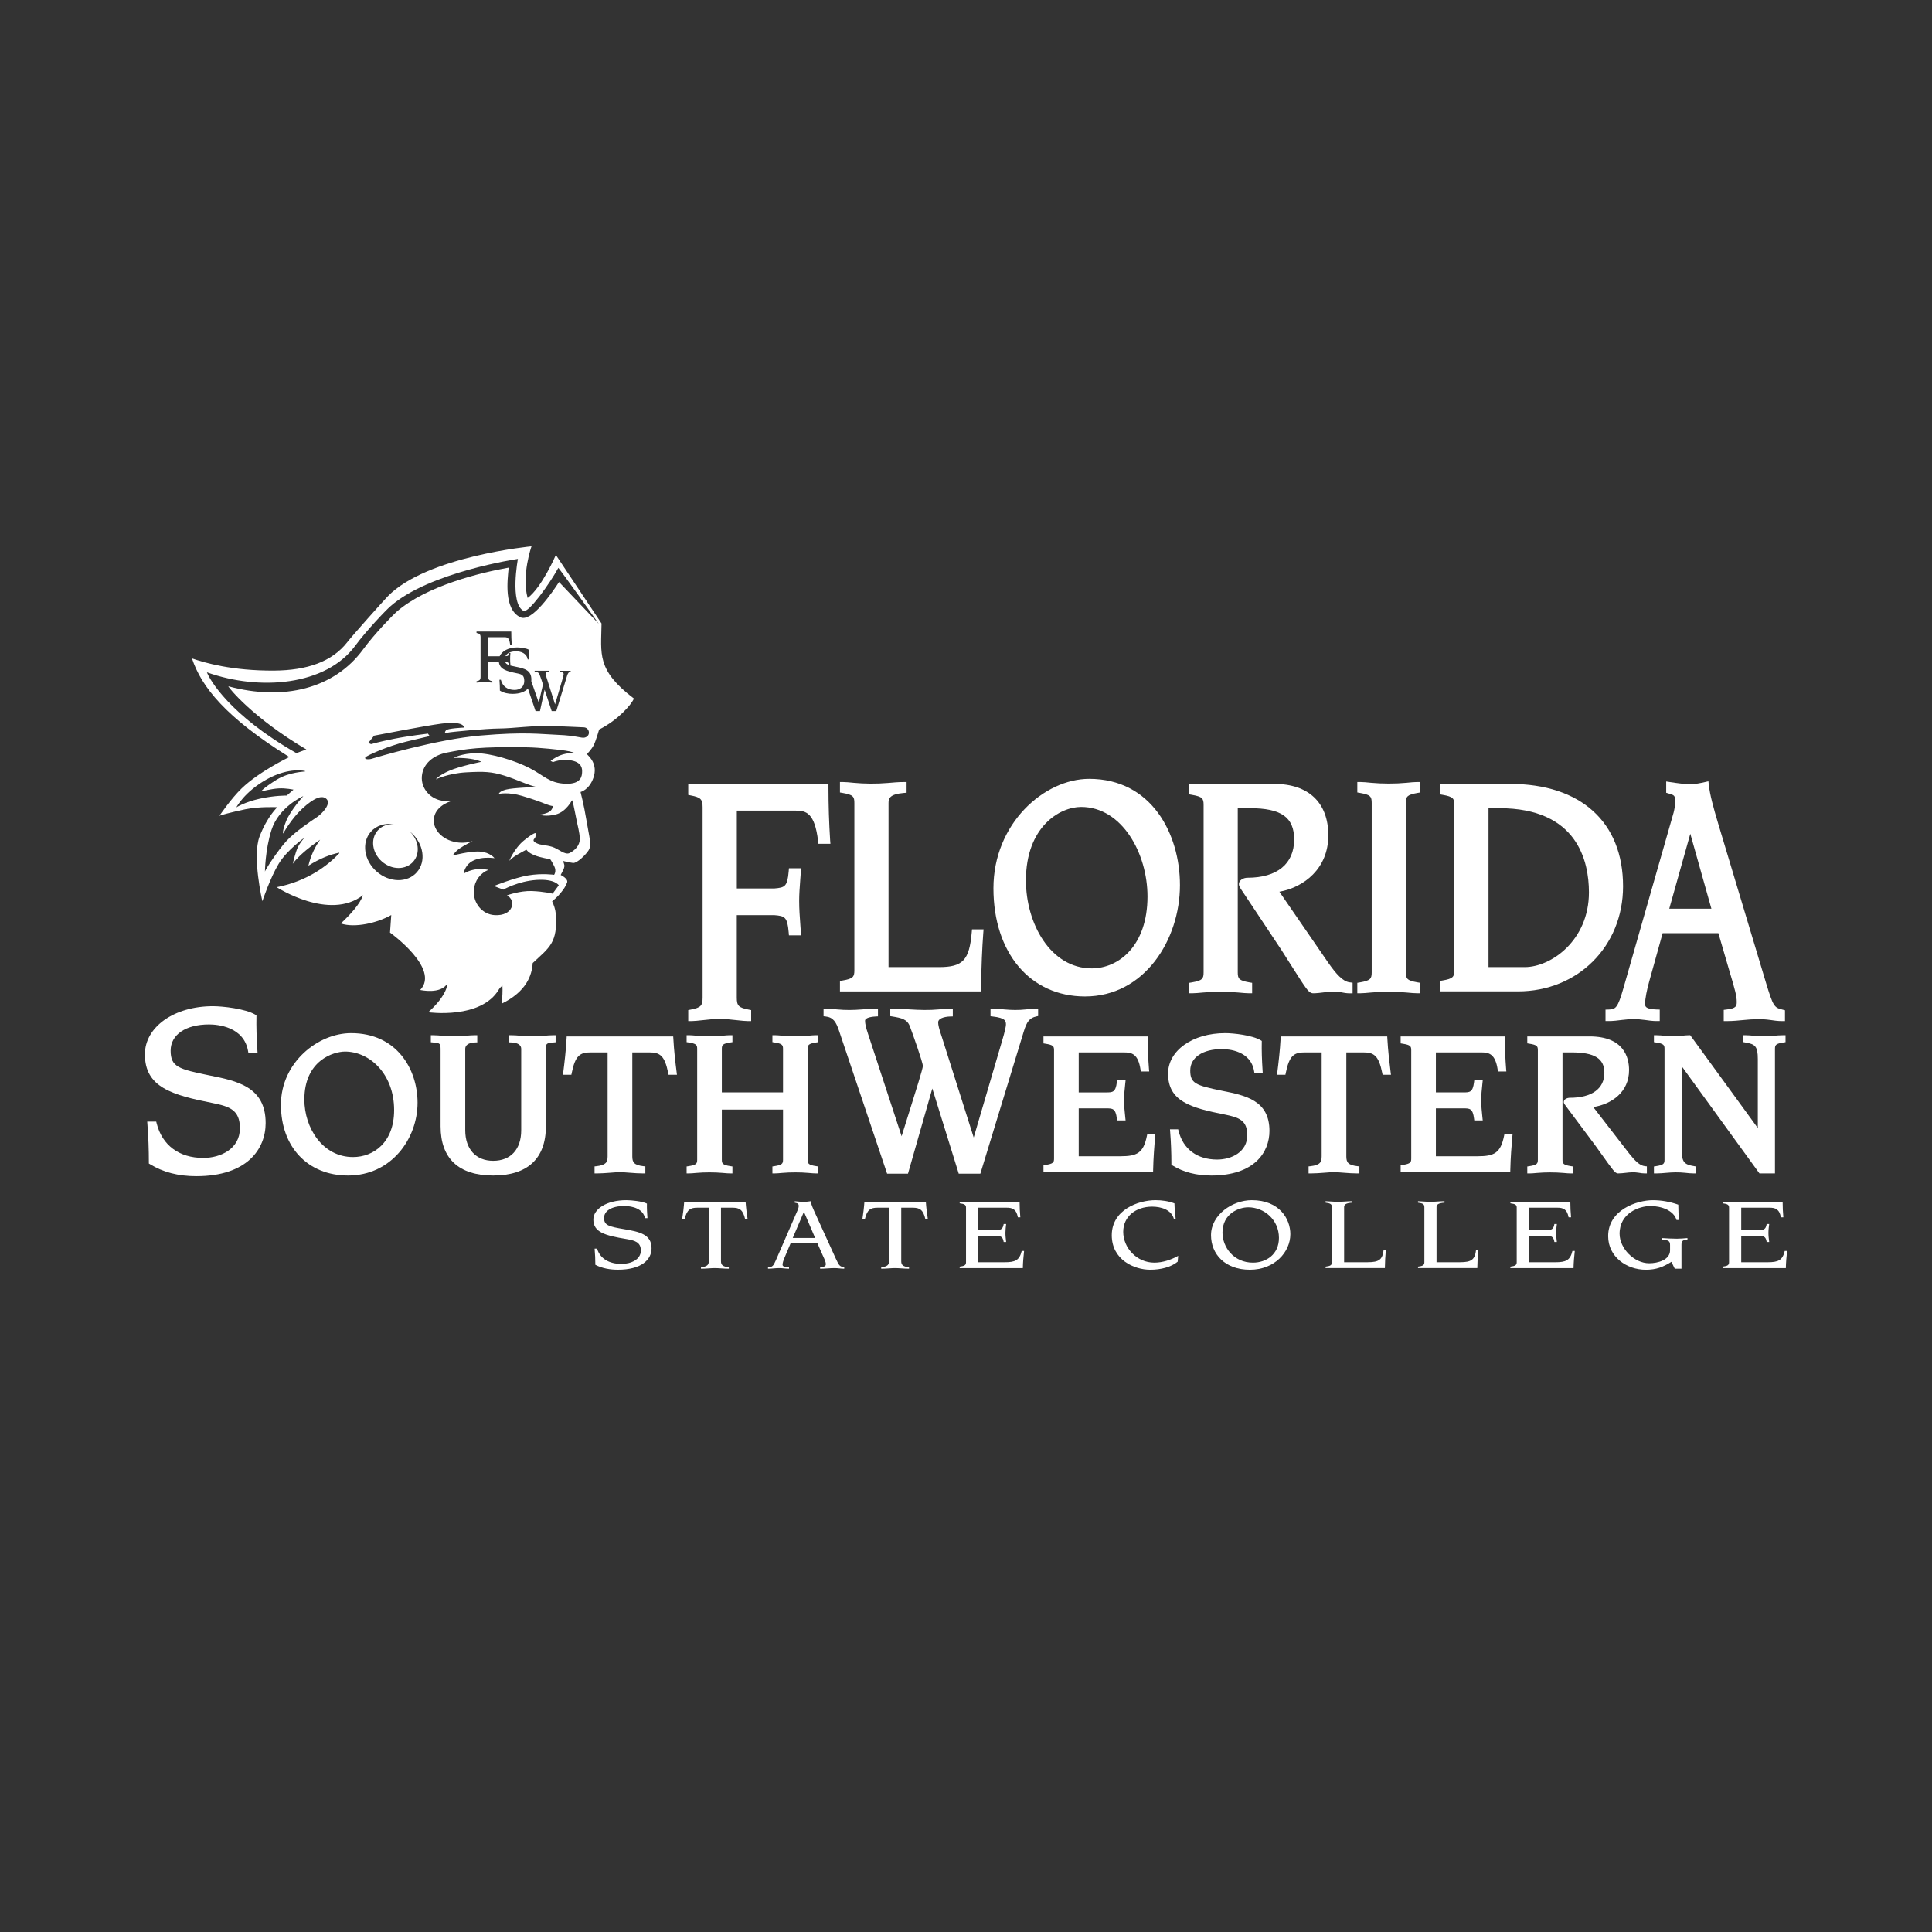 <?xml version="1.0" encoding="utf-8"?>
<!-- Generator: Adobe Illustrator 16.0.4, SVG Export Plug-In . SVG Version: 6.00 Build 0)  -->
<!DOCTYPE svg PUBLIC "-//W3C//DTD SVG 1.1//EN" "http://www.w3.org/Graphics/SVG/1.1/DTD/svg11.dtd">
<svg version="1.1" id="logo" xmlns="http://www.w3.org/2000/svg" xmlns:xlink="http://www.w3.org/1999/xlink" x="0px" y="0px"
	 width="100px" height="100px" viewBox="0 0 100 100" enable-background="new 0 0 100 100" xml:space="preserve">
<rect x="0" y="0" width="100" height="100" fill="#333333" stroke="none"/>
<g id="florida">
	<path id="a_1_" fill="#FFFFFF" d="M92.263,52.257c-0.429-0.107-0.479-0.151-0.857-1.393l-2.468-8.217
		c-0.261-0.872-0.434-1.514-0.49-2.021l-0.021-0.187l-0.184,0.042c-0.241,0.054-0.494,0.107-0.724,0.107
		c-0.342,0-0.692-0.05-1.083-0.109l-0.194-0.03v0.584l0.121,0.036c0.293,0.085,0.346,0.101,0.346,0.415
		c0,0.208-0.041,0.399-0.081,0.568l-2.599,9.092c-0.299,1.047-0.406,1.094-0.765,1.108l-0.163,0.005v0.592h0.169
		c0.23,0,0.459-0.029,0.679-0.057c0.406-0.051,0.769-0.06,1.188,0c0.196,0.028,0.4,0.057,0.603,0.057h0.168v-0.594l-0.163-0.005
		c-0.596-0.018-0.596-0.172-0.596-0.297c0-0.251,0.092-0.735,0.228-1.204l0.681-2.448h2.885l0.563,1.929
		c0.309,1.031,0.387,1.326,0.387,1.629c0,0.208-0.025,0.337-0.521,0.391L89.22,52.27v0.581h0.169c0.293,0,0.587-0.029,0.871-0.056
		c0.453-0.044,0.902-0.071,1.375-0.001c0.188,0.028,0.385,0.057,0.587,0.057h0.168V52.29L92.263,52.257z M88.582,47.036H86.4
		l1.09-3.881L88.582,47.036z"/>
	<path id="d" fill="#FFFFFF" d="M78.162,40.575h-3.63v0.541l0.139,0.025c0.546,0.095,0.604,0.189,0.604,0.523v8.562
		c0,0.335-0.07,0.432-0.604,0.522l-0.14,0.024v0.541h4.038c3.102,0,5.44-2.337,5.44-5.435
		C84.011,42.558,81.824,40.575,78.162,40.575z M78.92,50.057h-1.875v-8.225h0.562c4.033,0,4.636,2.731,4.636,4.359
		C82.242,48.681,80.278,50.057,78.92,50.057z"/>
	<path id="i" fill="#FFFFFF" d="M73.372,41.042l0.14-0.024v-0.541h-0.168c-0.136,0-0.324,0.018-0.543,0.04
		c-0.57,0.055-1.268,0.054-1.836,0c-0.218-0.022-0.407-0.04-0.542-0.04h-0.169v0.541l0.14,0.024
		c0.546,0.095,0.605,0.189,0.605,0.522v8.76c0,0.333-0.06,0.428-0.605,0.523l-0.14,0.023v0.54h0.169
		c0.135,0,0.324-0.018,0.542-0.038c0.569-0.055,1.266-0.055,1.836,0c0.219,0.021,0.407,0.038,0.543,0.038h0.168v-0.54l-0.139-0.023
		c-0.546-0.095-0.606-0.19-0.606-0.523v-8.76C72.767,41.231,72.827,41.137,73.372,41.042z"/>
	<path id="r_1_" fill="#FFFFFF" d="M69.859,50.845c-0.358-0.042-0.702-0.435-1.106-1.01l-2.532-3.679
		c1.267-0.226,2.533-1.194,2.533-2.917c0-1.692-1.021-2.664-2.798-2.664h-4.402v0.541l0.14,0.025
		c0.544,0.095,0.604,0.189,0.604,0.523v8.661c0,0.333-0.06,0.428-0.604,0.523l-0.14,0.023v0.54h0.169
		c0.134,0,0.323-0.018,0.54-0.038c0.568-0.055,1.265-0.055,1.836,0c0.218,0.021,0.408,0.038,0.542,0.038h0.169v-0.54l-0.14-0.023
		c-0.545-0.095-0.604-0.19-0.604-0.523v-8.493h0.62c1.633,0,2.299,0.469,2.299,1.62c0,1.259-0.88,1.98-2.415,1.98
		c-0.215,0-0.446,0.127-0.446,0.332c0,0.102,0.062,0.194,0.201,0.396l2,3.01l0.438,0.688c0.874,1.376,0.946,1.488,1.146,1.547
		l0.049,0.007c0.19,0,0.385-0.025,0.571-0.048c0.29-0.038,0.567-0.066,0.889-0.004c0.135,0.026,0.273,0.053,0.423,0.053h0.169
		v-0.548L69.859,50.845z"/>
	<path id="o_2_" fill="#FFFFFF" d="M56.378,40.313c-2.345,0-4.958,2.326-4.958,5.664c0,3.348,1.904,5.599,4.739,5.599
		c3.076,0,4.915-2.93,4.915-5.763C61.074,43.164,59.604,40.313,56.378,40.313z M56.509,50.123c-2.133,0-3.407-2.317-3.407-4.556
		c0-2.769,1.749-3.8,2.854-3.8c2.123,0,3.438,2.407,3.438,4.637C59.393,48.959,57.898,50.123,56.509,50.123z"/>
	<path id="l_2_" fill="#FFFFFF" d="M50.311,48.105l-0.014,0.155c-0.125,1.444-0.459,1.797-1.701,1.797H45.99v-8.493
		c0-0.239,0.061-0.457,0.781-0.52l0.154-0.013v-0.553h-0.169c-0.249,0-0.514,0.023-0.795,0.048
		c-0.601,0.052-1.233,0.043-1.773-0.008c-0.217-0.022-0.408-0.04-0.543-0.04h-0.169v0.541l0.141,0.024
		c0.545,0.095,0.605,0.189,0.605,0.522v8.662c0,0.335-0.071,0.432-0.605,0.522l-0.141,0.024v0.541h7.301l0.002-0.166
		c0.018-1.157,0.054-2.039,0.116-2.861l0.014-0.182H50.311z"/>
	<path id="f" fill="#FFFFFF" d="M42.968,43.495c-0.057-0.897-0.087-1.823-0.087-2.751v-0.169h-7.258v0.57l0.136,0.027
		c0.512,0.1,0.608,0.198,0.608,0.617v9.848c0,0.419-0.097,0.518-0.608,0.617l-0.136,0.027v0.57h0.168
		c0.141,0,0.328-0.021,0.545-0.044c0.284-0.031,0.607-0.068,0.916-0.068c0.31,0,0.631,0.037,0.916,0.068
		c0.216,0.023,0.404,0.044,0.544,0.044h0.168v-0.57l-0.136-0.027c-0.512-0.1-0.608-0.198-0.608-0.617v-4.27h1.935
		c0.55,0.046,0.683,0.087,0.751,0.891l0.013,0.154h0.629l-0.037-0.516c-0.033-0.452-0.062-0.844-0.062-1.276
		c0-0.328,0.025-0.673,0.058-1.111l0.042-0.568h-0.629l-0.013,0.154c-0.068,0.802-0.201,0.844-0.737,0.891h-1.948v-4.028h3.059
		c0.525,0,0.975,0.119,1.146,1.568l0.018,0.149h0.622L42.968,43.495z"/>
</g>
<g id="southwestern">
	<path id="n" fill="#FFFFFF" d="M92.308,53.581c-0.183,0-0.365,0.017-0.54,0.033c-0.315,0.028-0.628,0.035-0.96,0
		c-0.15-0.017-0.306-0.033-0.463-0.033h-0.112v0.358l0.094,0.017c0.525,0.087,0.657,0.198,0.657,0.864v3.567l-3.499-4.806h-0.058
		c-0.139,0-0.27,0.017-0.395,0.032c-0.258,0.032-0.554,0.031-0.844,0.001c-0.153-0.017-0.312-0.033-0.468-0.033h-0.113v0.36
		l0.096,0.015c0.418,0.063,0.452,0.135,0.452,0.338v5.729c0,0.205-0.034,0.276-0.452,0.34l-0.096,0.015v0.359h0.113
		c0.183,0,0.365-0.017,0.541-0.032c0.314-0.029,0.627-0.036,0.959-0.001c0.151,0.017,0.307,0.033,0.464,0.033h0.112v-0.358
		l-0.094-0.016c-0.525-0.087-0.656-0.198-0.656-0.865V55.19l3.99,5.501l0.033,0.046h0.803v-6.443c0-0.204,0.035-0.275,0.451-0.338
		l0.096-0.015v-0.36H92.308z"/>
	<path id="r" fill="#FFFFFF" d="M85.143,60.362c-0.27-0.028-0.516-0.276-0.824-0.665l-1.853-2.396
		c0.953-0.147,1.854-0.774,1.854-1.914c0-0.65-0.266-1.743-2.044-1.743h-3.224v0.359l0.096,0.016
		c0.416,0.064,0.451,0.135,0.451,0.339v5.665c0,0.205-0.035,0.276-0.451,0.34l-0.096,0.015v0.359h0.112
		c0.099,0,0.236-0.011,0.396-0.026c0.42-0.037,0.935-0.037,1.354,0c0.159,0.015,0.297,0.026,0.396,0.026h0.112v-0.359l-0.096-0.015
		c-0.416-0.064-0.451-0.136-0.451-0.34v-5.552h0.467c1.192,0,1.7,0.316,1.7,1.057c0,0.822-0.65,1.293-1.786,1.293
		c-0.131,0-0.315,0.068-0.315,0.22c0,0.07,0.047,0.13,0.149,0.263l1.47,1.97l0.322,0.449c0.629,0.88,0.693,0.971,0.833,1.009
		l0.03,0.004c0.14,0,0.281-0.017,0.418-0.032c0.215-0.025,0.423-0.043,0.66-0.002c0.098,0.017,0.198,0.034,0.307,0.034h0.112v-0.364
		L85.143,60.362z"/>
	<path id="e_4_" fill="#FFFFFF" d="M77.871,58.688l-0.018,0.091c-0.18,0.907-0.516,1.068-1.371,1.068h-2.161v-2.479h1.41
		c0.343,0,0.498,0,0.564,0.524l0.013,0.099h0.438l-0.021-0.196c-0.029-0.282-0.058-0.549-0.058-0.85c0-0.28,0.028-0.545,0.058-0.825
		l0.021-0.201h-0.438l-0.013,0.099c-0.066,0.524-0.222,0.524-0.564,0.524h-1.41v-2.071h2.344c0.395,0,0.73,0.067,0.854,0.891
		l0.014,0.096h0.434l-0.01-0.122c-0.043-0.527-0.063-1.058-0.063-1.578v-0.113h-5.397v0.359l0.096,0.016
		c0.417,0.064,0.452,0.135,0.452,0.339v5.601c0,0.204-0.035,0.275-0.452,0.339l-0.096,0.015v0.359h5.674l0.002-0.11
		c0.013-0.646,0.064-1.275,0.107-1.751l0.012-0.124H77.871z"/>
	<path id="t_3_" fill="#FFFFFF" d="M71.98,55.503c-0.064-0.509-0.136-1.114-0.171-1.751l-0.006-0.107H66.29l-0.005,0.107
		c-0.034,0.619-0.105,1.233-0.171,1.751l-0.017,0.127h0.436l0.018-0.09c0.184-0.92,0.439-1.069,0.983-1.069h0.875v5.381
		c0,0.306-0.083,0.453-0.577,0.511l-0.1,0.011v0.363h0.113c0.228,0,0.461-0.018,0.686-0.035c0.19-0.016,0.369-0.029,0.516-0.029
		s0.326,0.014,0.516,0.029c0.226,0.018,0.459,0.035,0.687,0.035h0.112v-0.363l-0.1-0.011c-0.493-0.058-0.576-0.205-0.576-0.511
		v-5.381h0.874c0.543,0,0.801,0.148,0.985,1.069l0.018,0.09h0.435L71.98,55.503z"/>
	<path id="s_2_" fill="#FFFFFF" d="M63.254,56.458c-1.378-0.279-1.647-0.391-1.647-1.048c0-0.674,0.643-1.11,1.637-1.11
		c0.348,0,1.497,0.083,1.669,1.15l0.016,0.094h0.43l-0.007-0.119c-0.038-0.587-0.052-1.057-0.043-1.482l0.001-0.064l-0.055-0.035
		c-0.429-0.261-1.409-0.37-1.84-0.37c-1.686,0-2.956,0.901-2.956,2.097c0,1.431,1.162,1.767,2.935,2.117
		c0.724,0.147,1.165,0.292,1.165,1.069c0,0.867-0.81,1.262-1.562,1.262c-1.031,0-1.759-0.541-1.994-1.481l-0.021-0.085h-0.424
		l0.009,0.121c0.044,0.561,0.064,1.101,0.064,1.654v0.063l0.055,0.032c0.562,0.347,1.238,0.522,2.011,0.522
		c2.219,0,3.01-1.195,3.01-2.313C65.705,56.948,64.459,56.699,63.254,56.458z"/>
	<path id="e_3_" fill="#FFFFFF" d="M59.384,58.688l-0.018,0.091c-0.18,0.907-0.516,1.068-1.37,1.068h-2.162v-2.479h1.41
		c0.342,0,0.498,0,0.564,0.524l0.013,0.099h0.439l-0.017-0.159c-0.031-0.295-0.061-0.573-0.061-0.887
		c0-0.293,0.029-0.571,0.061-0.864l0.017-0.161h-0.439l-0.013,0.099c-0.066,0.524-0.223,0.524-0.564,0.524h-1.41v-2.071h2.345
		c0.394,0,0.73,0.067,0.854,0.891l0.015,0.096h0.434l-0.011-0.122c-0.042-0.522-0.062-1.053-0.062-1.578v-0.113H54.01v0.359
		l0.095,0.016c0.417,0.064,0.452,0.135,0.452,0.339v5.601c0,0.204-0.035,0.275-0.452,0.339l-0.095,0.015v0.359h5.674l0.002-0.111
		c0.012-0.631,0.061-1.239,0.107-1.75l0.01-0.124H59.384z"/>
	<path id="w" fill="#FFFFFF" d="M53.621,52.207c-0.18,0-0.359,0.02-0.533,0.04c-0.362,0.041-0.736,0.034-1.097,0
		c-0.199-0.02-0.404-0.04-0.61-0.04h-0.112V52.6l0.1,0.011c0.698,0.078,0.698,0.248,0.698,0.429c0,0.08-0.064,0.383-0.176,0.754
		l-1.492,5.083l-1.666-5.255c-0.124-0.361-0.175-0.568-0.175-0.711c0-0.172,0.255-0.29,0.65-0.3l0.109-0.002v-0.403h-0.112
		c-0.203,0-0.411,0.02-0.612,0.039c-0.49,0.047-1.003,0.032-1.499,0c-0.296-0.019-0.602-0.039-0.901-0.039h-0.113v0.388l0.096,0.016
		c0.491,0.08,0.776,0.143,0.917,0.508c0.162,0.425,0.674,1.873,0.674,2.059c-0.002,0.142-0.386,1.359-0.694,2.338
		c-0.144,0.451-0.286,0.904-0.406,1.296l-1.744-5.317c-0.104-0.312-0.148-0.509-0.148-0.66c0-0.183,0.431-0.217,0.562-0.223
		l0.106-0.005v-0.399H45.33c-0.243,0-0.488,0.02-0.725,0.04c-0.416,0.033-0.83,0.043-1.264,0c-0.194-0.02-0.395-0.04-0.601-0.04
		h-0.113V52.6l0.101,0.011c0.399,0.042,0.55,0.285,0.703,0.748l2.486,7.391h1.08l1.259-4.41l1.344,4.33l0.023,0.08h1.12l2.238-7.331
		c0.164-0.552,0.312-0.733,0.664-0.81l0.088-0.02v-0.383H53.621z"/>
	<path id="h" fill="#FFFFFF" d="M42.257,53.955l0.095-0.015v-0.36h-0.113c-0.098,0-0.236,0.012-0.395,0.026
		c-0.421,0.036-0.935,0.036-1.354,0c-0.158-0.014-0.298-0.026-0.396-0.026H39.98v0.36l0.095,0.015
		c0.418,0.063,0.454,0.135,0.454,0.338v2.249h-3.167v-2.249c0-0.204,0.035-0.275,0.452-0.338l0.096-0.015v-0.36h-0.113
		c-0.099,0-0.236,0.012-0.396,0.026c-0.42,0.036-0.934,0.036-1.354,0c-0.159-0.014-0.298-0.026-0.396-0.026h-0.112v0.36l0.096,0.015
		c0.416,0.063,0.451,0.135,0.451,0.338v5.729c0,0.205-0.035,0.276-0.451,0.34l-0.096,0.015v0.359h0.112
		c0.099,0,0.237-0.011,0.396-0.026c0.42-0.037,0.934-0.037,1.354,0c0.159,0.015,0.297,0.026,0.396,0.026h0.113v-0.359l-0.096-0.015
		c-0.417-0.064-0.452-0.136-0.452-0.34v-2.591h3.167v2.591c0,0.205-0.036,0.276-0.454,0.34l-0.095,0.015v0.359h0.112
		c0.099,0,0.238-0.011,0.396-0.026c0.42-0.037,0.934-0.037,1.354,0c0.158,0.015,0.297,0.026,0.395,0.026h0.113v-0.359l-0.095-0.015
		c-0.417-0.064-0.452-0.136-0.452-0.34v-5.729C41.805,54.09,41.84,54.019,42.257,53.955z"/>
	<path id="t_2_" fill="#FFFFFF" d="M35.023,55.503c-0.066-0.515-0.138-1.124-0.171-1.751l-0.007-0.107h-5.513l-0.006,0.107
		c-0.035,0.63-0.106,1.239-0.172,1.751l-0.015,0.127h0.435l0.018-0.09c0.184-0.92,0.44-1.069,0.983-1.069h0.875v5.381
		c0,0.306-0.083,0.453-0.576,0.511l-0.1,0.011v0.363h0.113c0.226,0,0.459-0.018,0.686-0.035c0.19-0.016,0.369-0.029,0.516-0.029
		s0.325,0.014,0.515,0.029c0.227,0.018,0.459,0.035,0.687,0.035h0.112v-0.363l-0.1-0.011c-0.492-0.058-0.575-0.205-0.575-0.511
		v-5.381h0.874c0.543,0,0.8,0.148,0.984,1.069l0.018,0.09h0.435L35.023,55.503z"/>
	<path id="u" fill="#FFFFFF" d="M28.646,53.581c-0.178,0-0.353,0.018-0.521,0.034c-0.502,0.05-0.883,0.018-1.187-0.007
		c-0.172-0.015-0.319-0.027-0.471-0.027h-0.111v0.37l0.106,0.005c0.516,0.023,0.516,0.268,0.516,0.349V58.5
		c0,0.991-0.544,1.583-1.453,1.583c-0.892,0-1.444-0.606-1.444-1.583v-4.195c0-0.081,0-0.326,0.515-0.349l0.107-0.005v-0.37H24.59
		c-0.15,0-0.299,0.012-0.469,0.027c-0.306,0.026-0.686,0.058-1.188,0.007c-0.169-0.017-0.343-0.034-0.521-0.034h-0.112v0.365
		l0.103,0.01c0.402,0.039,0.402,0.039,0.402,0.435v3.906c0,1.667,0.939,2.548,2.721,2.548c1.785,0,2.729-0.882,2.729-2.548v-3.906
		c0-0.396,0-0.396,0.403-0.435l0.101-0.01v-0.365H28.646z"/>
	<path id="o_1_" fill="#FFFFFF" d="M18.174,53.474c-1.717,0-3.633,1.522-3.633,3.706c0,2.191,1.396,3.665,3.472,3.665
		c2.253,0,3.6-1.917,3.6-3.771C21.612,55.339,20.536,53.474,18.174,53.474z M18.271,59.889c-1.575,0-2.517-1.514-2.517-2.977
		c0-2.038,1.522-2.484,2.109-2.484c1.246,0,2.537,1.134,2.537,3.031C20.4,59.138,19.331,59.889,18.271,59.889z"/>
	<path id="s_1_" fill="#FFFFFF" d="M10.827,55.66c-1.581-0.322-1.995-0.44-1.995-1.28c0-0.824,0.779-1.356,1.986-1.356
		c0.423,0,1.816,0.102,2.026,1.399l0.016,0.095h0.473l-0.008-0.121c-0.046-0.703-0.062-1.268-0.051-1.779l0.001-0.064l-0.055-0.034
		c-0.504-0.308-1.698-0.441-2.196-0.441c-2.01,0-3.524,1.072-3.524,2.494c0,1.699,1.387,2.1,3.502,2.519
		c0.881,0.178,1.416,0.355,1.416,1.306c0,1.055-0.982,1.536-1.896,1.536c-1.249,0-2.129-0.655-2.415-1.795l-0.021-0.085H7.62
		l0.009,0.12c0.052,0.673,0.076,1.324,0.076,1.988v0.062l0.055,0.033c0.681,0.418,1.467,0.622,2.401,0.622
		c2.647,0,3.589-1.421,3.589-2.752C13.75,56.244,12.265,55.947,10.827,55.66z"/>
</g>
<g id="state_college">
	<path id="e_2_" fill="#FFFFFF" d="M89.495,62.51c0-0.151-0.078-0.194-0.329-0.227v-0.076h3.103c0,0.266,0.013,0.535,0.037,0.801
		h-0.127c-0.078-0.433-0.297-0.498-0.579-0.498h-1.474v1.157h0.912c0.233,0,0.361-0.017,0.405-0.313h0.13
		c-0.02,0.157-0.039,0.303-0.039,0.46c0,0.168,0.02,0.313,0.039,0.47h-0.13c-0.044-0.297-0.172-0.313-0.405-0.313h-0.912v1.362
		h1.363c0.541,0,0.773-0.091,0.889-0.584H92.5c-0.032,0.298-0.059,0.589-0.065,0.887h-3.269V65.56
		c0.251-0.032,0.329-0.076,0.329-0.228V62.51z"/>
	<path id="g" fill="#FFFFFF" d="M86.513,65.311c-0.424,0.265-0.784,0.411-1.325,0.411c-0.998,0-1.95-0.67-1.95-1.74
		c0-1.363,1.493-1.86,2.31-1.86c0.438,0,0.882,0.076,1.32,0.232c0,0.265,0.012,0.53,0.038,0.794h-0.129
		c-0.141-0.497-0.791-0.724-1.345-0.724c-0.579,0-1.602,0.357-1.602,1.433c0,0.761,0.752,1.529,1.531,1.529
		c0.45,0,1.081-0.172,1.081-0.67v-0.271c0-0.189-0.052-0.26-0.432-0.287v-0.076c0.265,0.017,0.528,0.033,0.792,0.033
		c0.181,0,0.359-0.017,0.54-0.033v0.076c-0.219,0.017-0.309,0.06-0.309,0.26v1.249h-0.348L86.513,65.311z"/>
	<path id="e_1_" fill="#FFFFFF" d="M78.506,62.51c0-0.151-0.077-0.194-0.328-0.227v-0.076h3.102c0,0.266,0.014,0.535,0.038,0.801
		H81.19c-0.078-0.433-0.297-0.498-0.58-0.498h-1.474v1.157h0.914c0.231,0,0.36-0.017,0.406-0.313h0.127
		c-0.02,0.157-0.038,0.303-0.038,0.46c0,0.168,0.019,0.313,0.038,0.47h-0.127c-0.046-0.297-0.175-0.313-0.406-0.313h-0.914v1.362
		h1.364c0.54,0,0.772-0.091,0.889-0.584h0.121c-0.032,0.298-0.058,0.589-0.064,0.887h-3.269V65.56
		c0.251-0.032,0.328-0.076,0.328-0.228V62.51z"/>
	<path id="l_1_" fill="#FFFFFF" d="M73.724,62.478c0-0.152-0.078-0.195-0.329-0.228v-0.076c0.136,0,0.398,0.032,0.645,0.032
		c0.244,0,0.508-0.032,0.727-0.032v0.076c-0.328,0.022-0.412,0.103-0.412,0.228v2.854h1.223c0.592,0,0.766-0.14,0.824-0.643h0.115
		c-0.032,0.313-0.046,0.633-0.052,0.946h-3.069V65.56c0.251-0.032,0.329-0.076,0.329-0.228V62.478z"/>
	<path id="l" fill="#FFFFFF" d="M68.939,62.478c0-0.152-0.077-0.195-0.328-0.228v-0.076c0.135,0,0.399,0.032,0.644,0.032
		c0.245,0,0.508-0.032,0.728-0.032v0.076c-0.329,0.022-0.412,0.103-0.412,0.228v2.854h1.222c0.593,0,0.768-0.14,0.824-0.643h0.115
		c-0.031,0.313-0.045,0.633-0.051,0.946h-3.069V65.56c0.251-0.032,0.328-0.076,0.328-0.228V62.478z"/>
	<path id="o" fill="#FFFFFF" d="M64.794,62.121c1.428,0,1.994,0.968,1.994,1.757c0,0.93-0.817,1.843-2.092,1.843
		c-1.293,0-2.014-0.81-2.014-1.789C62.683,62.872,63.796,62.121,64.794,62.121z M64.852,65.354c0.683,0,1.346-0.421,1.346-1.281
		c0-0.946-0.773-1.584-1.59-1.584c-0.47,0-1.332,0.313-1.332,1.309C63.275,64.559,63.86,65.354,64.852,65.354z"/>
	<path id="c" fill="#FFFFFF" d="M60.956,65.305c-0.341,0.281-0.875,0.416-1.422,0.416c-0.836,0-1.989-0.519-1.989-1.784
		c0-1.314,1.365-1.816,2.266-1.816c0.329,0,0.683,0.049,0.979,0.167c0.006,0.271,0.032,0.541,0.064,0.812h-0.091
		c-0.127-0.492-0.675-0.644-1.126-0.644c-0.855,0-1.499,0.514-1.499,1.303c0,0.832,0.701,1.595,1.609,1.595
		c0.443,0,0.874-0.151,1.235-0.352L60.956,65.305z"/>
	<path id="e" fill="#FFFFFF" d="M50.001,62.51c0-0.151-0.078-0.194-0.328-0.227v-0.076h3.101c0,0.266,0.014,0.535,0.038,0.801
		h-0.127c-0.078-0.433-0.297-0.498-0.579-0.498h-1.475v1.157h0.914c0.231,0,0.36-0.017,0.406-0.313h0.128
		c-0.02,0.157-0.038,0.303-0.038,0.46c0,0.168,0.019,0.313,0.038,0.47h-0.128c-0.046-0.297-0.175-0.313-0.406-0.313h-0.914v1.362
		h1.364c0.541,0,0.772-0.091,0.889-0.584h0.122c-0.032,0.298-0.058,0.589-0.064,0.887h-3.269V65.56
		c0.25-0.032,0.328-0.076,0.328-0.228V62.51z"/>
	<path id="t_1_" fill="#FFFFFF" d="M46.016,62.51h-0.593c-0.359,0-0.54,0.098-0.655,0.584h-0.129
		c0.045-0.298,0.083-0.589,0.103-0.887h3.18c0.019,0.298,0.057,0.589,0.102,0.887h-0.128c-0.116-0.487-0.296-0.584-0.656-0.584
		h-0.592v2.769c0,0.184,0.077,0.281,0.404,0.313v0.076c-0.251,0-0.526-0.032-0.72-0.032s-0.47,0.032-0.721,0.032v-0.076
		c0.327-0.032,0.405-0.13,0.405-0.313V62.51z"/>
	<path id="a" fill="#FFFFFF" d="M39.752,65.592c0.219-0.005,0.276-0.059,0.405-0.357l1.146-2.638
		c0.019-0.054,0.038-0.114,0.038-0.178c0-0.125-0.063-0.142-0.206-0.168v-0.076c0.162,0.017,0.329,0.032,0.49,0.032
		c0.108,0,0.225-0.016,0.334-0.032c0.025,0.151,0.104,0.34,0.22,0.595l1.086,2.384c0.167,0.362,0.2,0.4,0.432,0.438v0.076
		c-0.167,0-0.327-0.032-0.496-0.032c-0.251,0-0.501,0.032-0.752,0.032v-0.076c0.226-0.017,0.296-0.059,0.296-0.162
		c0-0.098-0.038-0.188-0.175-0.486l-0.262-0.595h-1.385l-0.315,0.746c-0.064,0.146-0.103,0.286-0.103,0.362
		c0,0.081,0.064,0.129,0.335,0.135v0.076c-0.168,0-0.341-0.032-0.508-0.032c-0.193,0-0.387,0.032-0.58,0.032V65.592z M42.191,64.078
		l-0.573-1.34h-0.014l-0.572,1.34H42.191z"/>
	<path id="t" fill="#FFFFFF" d="M36.687,62.51h-0.593c-0.36,0-0.54,0.098-0.655,0.584h-0.13c0.046-0.298,0.084-0.589,0.104-0.887
		h3.179c0.02,0.298,0.058,0.589,0.103,0.887h-0.129c-0.115-0.487-0.296-0.584-0.655-0.584h-0.593v2.769
		c0,0.184,0.078,0.281,0.405,0.313v0.076c-0.251,0-0.526-0.032-0.72-0.032c-0.194,0-0.47,0.032-0.721,0.032v-0.076
		c0.327-0.032,0.405-0.13,0.405-0.313V62.51z"/>
	<path id="s" fill="#FFFFFF" d="M30.905,64.63c0.154,0.519,0.631,0.79,1.262,0.79c0.47,0,1.003-0.211,1.003-0.692
		c0-0.433-0.308-0.52-0.752-0.596c-1.107-0.184-1.706-0.351-1.706-1.011c0-0.535,0.669-1,1.706-1c0.27,0,0.836,0.059,1.067,0.178
		c-0.006,0.249,0.007,0.502,0.027,0.751h-0.13c-0.089-0.47-0.617-0.627-1.067-0.627c-0.695,0-1.049,0.275-1.049,0.616
		c0,0.389,0.251,0.449,1.041,0.583c0.806,0.136,1.417,0.271,1.417,0.99c0,0.601-0.541,1.108-1.738,1.108
		c-0.398,0-0.805-0.064-1.171-0.254c0-0.281-0.013-0.556-0.038-0.837H30.905z"/>
</g>
<path id="icon" fill="#FFFFFF" d="M31.135,32.271c-0.307-0.466-2.364-3.547-2.364-3.547s-0.717,1.674-1.461,2.228
	c-0.325-1.189,0.201-2.674,0.201-2.674s-5.415,0.511-7.438,2.585c-0.242,0.25-1.821,2.018-2.084,2.359
	c-0.795,1.033-2.104,1.477-3.803,1.488c-2.157,0.014-3.6-0.405-4.25-0.631c0.491,1.469,1.73,3.035,5,5.08l0.005,0.021l0.001,0.021
	c0,0-1.532,0.736-2.434,1.607c-0.55,0.53-1.131,1.392-1.153,1.422c0.021-0.026,0.611-0.19,1.342-0.342
	c0.733-0.152,1.658-0.106,1.658-0.106s-0.518,0.474-0.917,1.509c-0.398,1.035,0.142,3.356,0.142,3.356s0.407-1.216,0.846-1.939
	c0.439-0.722,1.336-1.352,1.336-1.352s-0.225,0.244-0.347,0.502c-0.124,0.258-0.262,0.852-0.262,0.852s0.226-0.351,0.917-0.883
	c0.161-0.125,0.333-0.248,0.502-0.365c-0.26,0.354-0.489,0.831-0.609,1.348c0.583-0.373,1.121-0.579,1.593-0.675
	c0.002,0.01,0.004,0.021,0.006,0.03c-0.6,0.636-1.642,1.443-3.239,1.756c0,0,2.72,1.767,4.464,0.415
	c-0.138,0.442-0.661,1.011-1.145,1.463c0.715,0.246,1.891-0.024,2.61-0.437l-0.064,0.91c0,0,2.614,1.872,1.562,2.968
	c0,0,1.062,0.245,1.407-0.337c0,0,0.029,0.576-0.991,1.49c0,0,2.747,0.388,3.664-1.193c0,0,0.042-0.08,0.176-0.183
	c0.012,0.279,0.003,0.59-0.043,0.935c1.294-0.629,1.571-1.482,1.61-2.105c0.86-0.806,1.31-1.045,1.193-2.56
	c-0.017-0.22-0.102-0.45-0.187-0.632c0.076-0.066,0.29-0.244,0.443-0.438c0.169-0.213,0.235-0.306,0.328-0.527
	c0.087-0.208-0.329-0.401-0.329-0.401s0.062-0.123,0.096-0.187c0.039-0.075,0.119-0.216,0.091-0.339
	c-0.03-0.123-0.073-0.201-0.073-0.201s0.301,0.076,0.521,0.105c0.219,0.029,0.691-0.458,0.81-0.654
	c0.174-0.285,0.032-0.682-0.109-1.542c-0.138-0.836-0.308-1.477-0.308-1.477s0.447-0.103,0.667-0.737
	c0.242-0.701-0.216-1.092-0.336-1.223c0,0,0.24-0.249,0.35-0.461c0.109-0.213,0.282-0.813,0.282-0.813
	c0.977-0.491,1.672-1.289,1.799-1.604C30.858,34.674,31.117,33.84,31.135,32.271z M13.444,41.341
	c-0.782,0.175-1.21,0.448-1.21,0.448s0.406-0.799,1.578-1.453c1.174-0.652,2.02-0.433,1.998-0.413
	c-0.03,0.028-0.819,0.017-1.502,0.442c-0.682,0.426-0.805,0.604-0.805,0.604s0.536-0.139,0.915-0.162s0.774,0.066,0.774,0.066
	l-0.35,0.305C14.844,41.179,14.227,41.167,13.444,41.341z M16.391,42.304c-0.312,0.206-1.123,0.753-1.558,1.22
	c-0.434,0.467-1.13,1.526-1.119,1.598c0,0,0.009-1.129,0.338-2.162c0.387-1.208,1.648-1.754,1.648-1.754s-0.674,0.749-0.893,1.305
	c-0.214,0.542-0.15,0.633-0.15,0.633s0.417-0.762,0.988-1.288c0.569-0.526,1.018-0.74,1.259-0.497
	C17.146,41.603,16.699,42.099,16.391,42.304z M21.579,45.145c-0.489,0.56-1.421,0.546-2.08-0.031
	c-0.66-0.577-0.797-1.499-0.308-2.058c0.292-0.334,0.741-0.464,1.195-0.392c-0.32-0.021-0.629,0.086-0.838,0.326
	c-0.387,0.441-0.287,1.159,0.222,1.603c0.509,0.445,1.232,0.448,1.619,0.006c0.376-0.43,0.29-1.122-0.187-1.569
	c0.023,0.019,0.046,0.037,0.068,0.056C21.931,43.663,22.069,44.584,21.579,45.145z M30.129,39.961
	c-0.007,0.168-0.015,0.638-0.859,0.606c-0.846-0.032-1.095-0.417-1.861-0.812c-0.767-0.396-2.019-0.773-2.76-0.769
	c-0.741,0.003-1.172,0.243-1.172,0.243s0.445-0.016,0.864,0.046c0.419,0.063,0.572,0.157,0.572,0.157s-1.115,0.222-1.669,0.467
	c-0.552,0.244-0.684,0.441-0.684,0.441s0.64-0.313,1.578-0.364c0.94-0.052,1.309-0.031,1.957,0.168
	c0.649,0.199,1.27,0.516,1.692,0.592c0,0-1.228,0.036-1.593,0.132c-0.365,0.097-0.375,0.225-0.375,0.225s0.479-0.112,1.202,0.103
	c0.721,0.216,0.98,0.325,1.222,0.42c0.241,0.095,0.374,0.107,0.374,0.107s-0.013,0.228-0.257,0.334
	c-0.245,0.107-0.468,0.108-0.468,0.108s0.359,0.131,0.89-0.012c0.531-0.143,0.824-0.735,0.824-0.735s0.047,0.095,0.061,0.172
	c0.014,0.077,0.151,0.714,0.184,0.903c0.03,0.182,0.152,0.579,0.158,0.929c0.006,0.352-0.279,0.611-0.527,0.731
	c-0.247,0.121-0.566-0.216-0.901-0.32c-0.334-0.104-0.589-0.076-0.815-0.192c-0.228-0.115-0.146-0.188-0.083-0.263
	c0.062-0.076,0.04-0.229,0.041-0.249c0.001-0.02-0.107-0.03-0.607,0.376c-0.499,0.406-0.757,1.053-0.757,1.053
	s0.146-0.162,0.399-0.312c0.257-0.149,0.487-0.266,0.487-0.266s0.083,0.154,0.42,0.289s0.811,0.201,0.811,0.201
	s0.076,0.103,0.21,0.366C28.82,45.1,28.68,45.28,28.68,45.28s-0.608-0.092-1.341,0.031c-0.731,0.124-1.773,0.549-1.773,0.549
	l0.484,0.188c0,0,0.764-0.439,1.719-0.503c0.953-0.064,1.153,0.278,1.153,0.278l-0.32,0.433c0,0-0.461-0.113-1.075-0.136
	c-0.613-0.023-1.285,0.223-1.285,0.223c0.501,0.275,0.32,1.082-0.642,1.024c-0.651-0.038-1.131-0.642-1.073-1.311
	c0.041-0.478,0.343-0.868,0.749-1.031l0,0c0,0-0.366-0.087-0.721-0.017s-0.554,0.213-0.554,0.213s0.021-0.276,0.252-0.506
	c0.441-0.441,1.343-0.296,1.343-0.296s-0.229-0.302-0.745-0.34c-0.516-0.04-1.425,0.205-1.425,0.205s0.123-0.196,0.349-0.358
	c0.227-0.162,0.691-0.395,0.691-0.395c-0.212,0.072-0.451,0.104-0.702,0.082c-0.774-0.066-1.361-0.612-1.309-1.217
	c0.052-0.605,0.698-0.889,0.951-0.94l-0.417,0.002c-0.694-0.06-1.21-0.635-1.153-1.284c0.055-0.65,0.599-1.083,1.281-1.218
	c0.988-0.196,1.756-0.32,4.161-0.275c0.685,0.013,1.645,0.121,1.984,0.171c0.338,0.049,0.474,0.122,0.474,0.122
	s-0.504-0.032-0.927,0.209c-0.266,0.152-0.312,0.201-0.312,0.201l0.126,0.063c0,0,0.43-0.19,0.965-0.083
	C30.124,39.469,30.137,39.794,30.129,39.961z M30.271,38.176c-0.179,0.05-0.406-0.103-1.405-0.141
	c-0.883-0.033-1.672-0.165-3.99,0.035c-2.318,0.199-5.458,1.151-5.645,1.206c-0.187,0.054-0.395,0.017-0.316-0.078
	c0.078-0.094,1.171-0.586,2.099-0.808c0.928-0.223,1.226-0.289,1.226-0.289l-0.091-0.129c0,0-0.988,0.116-1.737,0.265
	c-0.749,0.147-1.206,0.279-1.206,0.279l-0.146-0.063l0.306-0.376c0,0,2.643-0.514,3.475-0.621c1.225-0.157,1.174,0.203,1.174,0.203
	s-0.852,0.037-0.931,0.142c-0.08,0.104-0.075,0.164,0.079,0.122c0.156-0.041,2.018-0.214,2.694-0.217
	c0.676-0.003,1.811-0.158,2.534-0.136c0.725,0.023,1.686,0.073,1.82,0.076C30.514,37.653,30.603,38.084,30.271,38.176z
	 M24.665,32.761v-0.073h1.798c0,0.255,0.008,0.421,0.024,0.678h-0.082c-0.049-0.418-0.188-0.385-0.367-0.385h-0.764v0.988h0.587
	c0.114-0.261,0.447-0.458,0.911-0.458c0.151,0,0.468,0.04,0.598,0.118c-0.003,0.166,0.004,0.335,0.015,0.501h-0.072
	c-0.051-0.313-0.346-0.418-0.599-0.418c-0.292,0-0.477,0.104-0.552,0.252c0.126-0.009,0.175-0.017,0.175-0.167h0.082
	c-0.012,0.173-0.014,0.188-0.014,0.308c0,0.152,0.002,0.136,0.014,0.309h-0.082c0-0.132-0.052-0.137-0.188-0.146
	c0.057,0.136,0.217,0.175,0.561,0.245c0.451,0.091,0.794,0.18,0.794,0.661c0,0.027-0.001,0.055-0.004,0.082l0.384,1.103h0.006
	c0.067-0.316,0.208-0.866,0.208-0.925c0-0.058-0.146-0.458-0.173-0.526c-0.041-0.109-0.132-0.125-0.251-0.145v-0.045
	c0.148,0,0.3,0,0.449,0c0.103,0,0.206,0,0.307,0v0.045c-0.13,0.004-0.191,0.049-0.191,0.104c0,0.035,0.01,0.083,0.046,0.187
	l0.442,1.395h0.006l0.397-1.352c0.024-0.088,0.045-0.171,0.045-0.197c0-0.072-0.026-0.116-0.2-0.136v-0.045
	c0.101,0,0.199,0.001,0.299,0.001c0.087,0,0.176-0.001,0.262-0.001v0.045c-0.103,0.022-0.144,0.081-0.187,0.223l-0.555,1.817h-0.239
	l-0.361-1.094h-0.007l-0.238,1.094H27.72l-0.393-1.165c-0.155,0.166-0.418,0.275-0.797,0.275c-0.224,0-0.451-0.042-0.656-0.169
	c0-0.188-0.008-0.372-0.022-0.56h0.073c0.086,0.347,0.353,0.526,0.706,0.526c0.264,0,0.505-0.14,0.505-0.462
	c0-0.287-0.115-0.346-0.363-0.396c-0.579-0.114-0.909-0.219-0.951-0.589h-0.547v0.775c0,0.147,0.049,0.189,0.208,0.22v0.073
	c-0.086,0-0.254-0.031-0.408-0.031c-0.156,0-0.324,0.031-0.409,0.031v-0.073c0.159-0.031,0.208-0.073,0.208-0.22v-2.056
	C24.873,32.833,24.824,32.792,24.665,32.761z M28.935,30.125c-0.303,0.465-1.406,2.113-2.003,1.824
	c-0.86-0.416-0.666-1.919-0.603-2.569c-1.411,0.25-4.233,0.921-5.801,2.285c-0.18,0.157-1.134,1.13-1.731,1.945
	c-1.499,2.044-4.127,2.682-6.979,1.911c0.005,0.059,1.24,1.616,4.038,3.27l-0.513,0.191c-3.46-1.967-4.495-3.815-4.633-4.183
	c2.746,0.978,6.157,0.685,7.675-1.373c0.579-0.787,1.58-1.834,1.815-2.039c2.015-1.782,6.606-2.458,6.606-2.458
	s-0.429,2.306,0.293,2.691c0.247,0.132,1.357-1.413,1.8-2.228c0.133,0.139,1.977,2.722,2.093,2.896L28.935,30.125z"/>
</svg>
